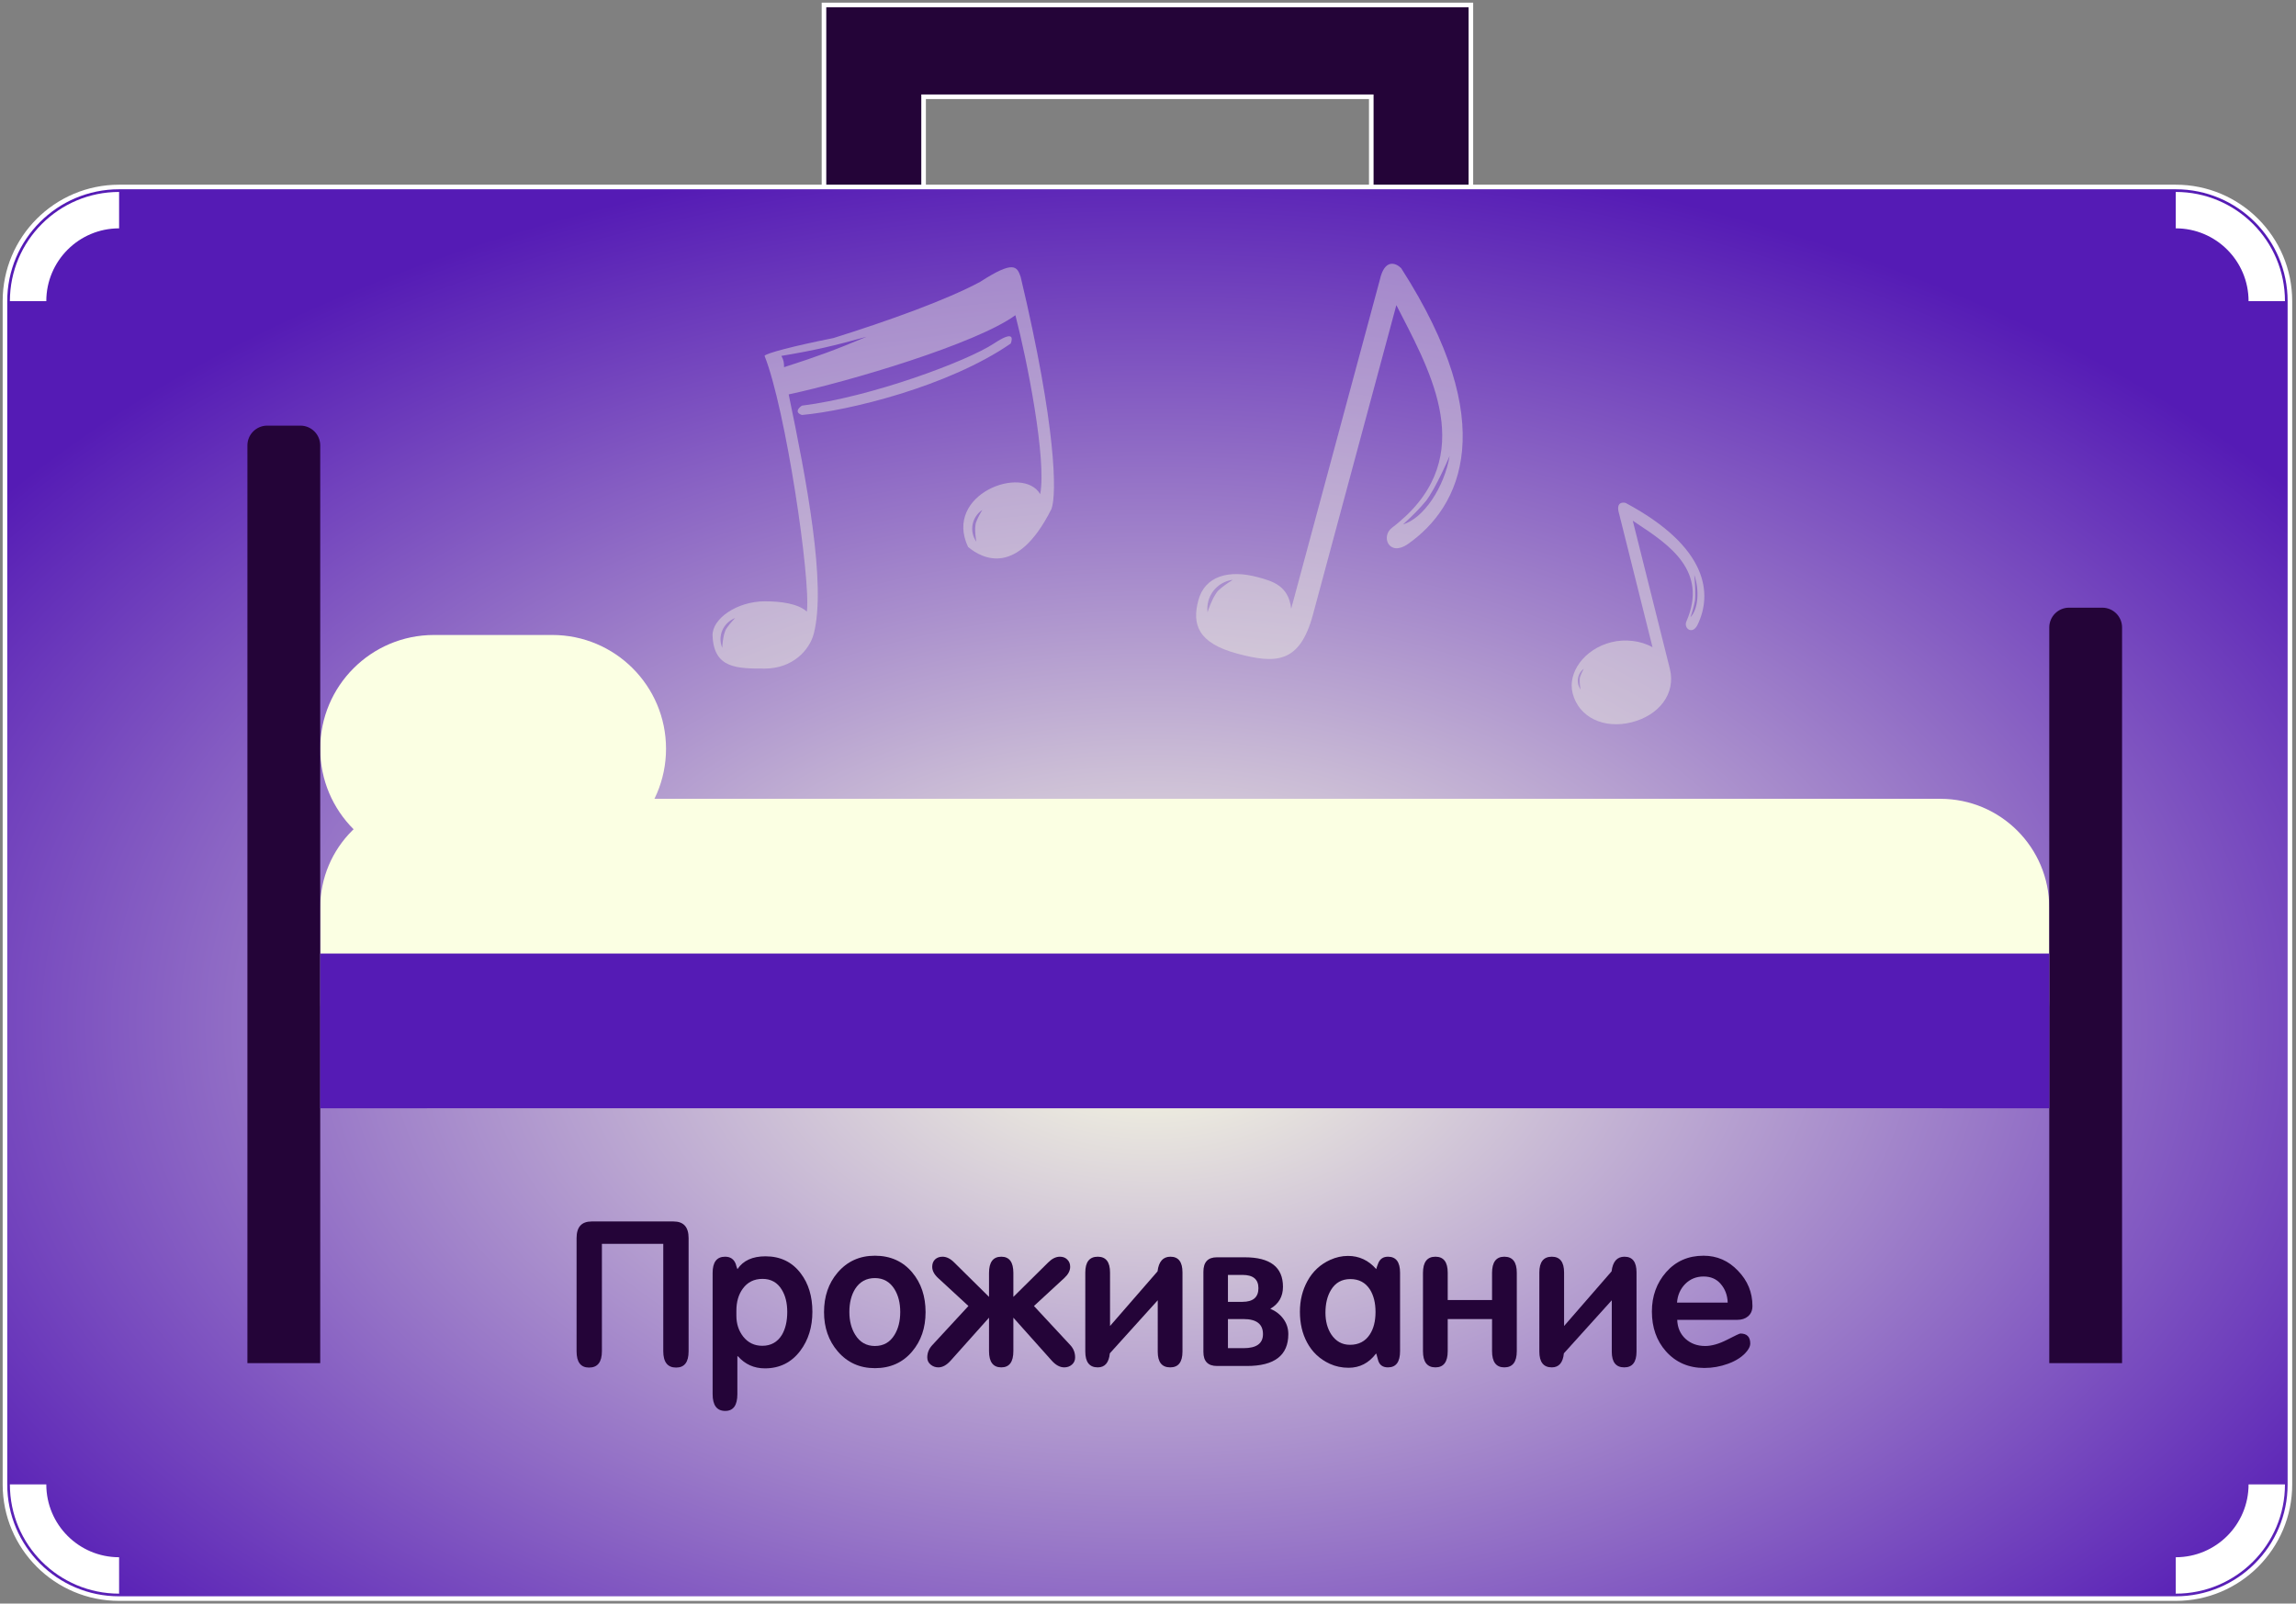 <?xml version="1.0" encoding="UTF-8"?> <svg xmlns="http://www.w3.org/2000/svg" width="501" height="350" viewBox="0 0 501 350" fill="none"><rect x="0" y="0" width="501" height="350" fill="#808080" stroke="none"/><g clip-path="url(#clip0_232_2)"><path d="M180.876 1.08H179.796V2.16V41.894V42.974H180.876H200.453H201.533V41.894V21.12H249.397H299.22V41.894V42.974H300.3H319.876H320.955V41.894V2.16V1.08H319.876H180.876Z" fill="#240438" stroke="white"></path><path d="M474.765 40.813H25.989C12.232 40.813 1.08 51.971 1.08 65.734V324.001C1.08 337.763 12.232 348.92 25.989 348.92H474.765C488.521 348.92 499.672 337.763 499.672 324.001V65.734C499.672 51.971 488.521 40.813 474.765 40.813Z" fill="url(#paint0_radial_232_2)" stroke="white"></path><path d="M25.988 339.893C17.214 339.893 10.102 332.776 10.102 324H2.159C2.159 337.167 12.828 347.839 25.988 347.839V339.893Z" fill="white"></path><path d="M10.102 65.734C10.102 56.956 17.214 49.84 25.988 49.84V41.894C12.828 41.894 2.159 52.567 2.159 65.734H10.102Z" fill="white"></path><path d="M474.765 49.84C483.536 49.84 490.65 56.956 490.65 65.734H498.592C498.592 52.567 487.925 41.894 474.765 41.894V49.84Z" fill="white"></path><path d="M490.65 324C490.65 332.776 483.536 339.893 474.765 339.893V347.839C487.925 347.839 498.592 337.167 498.592 324H490.65Z" fill="white"></path><path d="M120.509 138.594H94.695C80.986 138.594 69.873 149.712 69.873 163.427C69.873 177.143 80.986 188.261 94.695 188.261H120.509C134.218 188.261 145.331 177.143 145.331 163.427C145.331 149.712 134.218 138.594 120.509 138.594Z" fill="#FBFFE3"></path><path d="M423.408 174.354H93.627C80.508 174.354 69.873 184.994 69.873 198.119V218.135C69.873 231.26 80.508 241.901 93.627 241.901H423.408C436.528 241.901 447.163 231.26 447.163 218.135V198.119C447.163 184.994 436.528 174.354 423.408 174.354Z" fill="#FBFFE3"></path><path d="M53.987 97.222C53.987 94.836 55.921 92.901 58.306 92.901H65.554C67.939 92.901 69.873 94.836 69.873 97.222V297.528H53.987V97.222Z" fill="#240438"></path><path d="M447.162 136.955C447.162 134.569 449.095 132.634 451.481 132.634H458.728C461.115 132.634 463.047 134.569 463.047 136.955V297.528H447.162V136.955Z" fill="#240438"></path><path d="M447.163 208.127H69.873V241.901H447.163V208.127Z" fill="#551BB5"></path><path d="M144.729 271.488H131.34V294.907C131.34 297.299 130.404 298.494 128.532 298.494C126.719 298.494 125.812 297.312 125.812 294.951V270.235C125.812 267.815 126.906 266.605 129.094 266.605H146.974C149.163 266.605 150.257 267.815 150.257 270.235V294.951C150.257 297.312 149.35 298.494 147.536 298.494C145.664 298.494 144.729 297.299 144.729 294.907V271.488Z" fill="#240438"></path><path d="M177.267 286.309C177.267 289.651 176.388 292.488 174.632 294.821C172.703 297.386 170.126 298.667 166.901 298.667C164.54 298.667 162.582 297.787 161.027 296.031H160.898V304.284C160.898 306.732 160.019 307.957 158.263 307.957C156.42 307.957 155.499 306.732 155.499 304.284V277.84C155.499 275.478 156.406 274.296 158.22 274.296C159.372 274.296 160.149 274.83 160.552 275.895C160.61 276.154 160.725 276.515 160.898 276.975H160.941C162.179 275.132 164.209 274.21 167.031 274.21C170.284 274.21 172.847 275.448 174.718 277.926C176.417 280.145 177.267 282.938 177.267 286.309ZM171.782 286.352C171.782 284.392 171.378 282.766 170.572 281.469C169.622 279.914 168.226 279.136 166.383 279.136C164.54 279.136 163.1 279.855 162.064 281.296C161.142 282.565 160.682 284.163 160.682 286.093V287.173C160.682 288.929 161.171 290.442 162.15 291.71C163.216 293.065 164.612 293.741 166.34 293.741C168.211 293.741 169.636 292.948 170.615 291.364C171.393 290.04 171.782 288.368 171.782 286.352Z" fill="#240438"></path><path d="M201.964 286.395C201.964 289.824 200.985 292.688 199.027 294.994C196.983 297.413 194.276 298.623 190.907 298.623C187.596 298.623 184.89 297.398 182.788 294.95C180.801 292.617 179.808 289.765 179.808 286.395C179.808 282.966 180.787 280.101 182.745 277.796C184.846 275.318 187.567 274.08 190.907 274.08C194.305 274.08 197.026 275.305 199.07 277.753C200.999 280.058 201.964 282.938 201.964 286.395ZM190.907 278.963C189.036 278.963 187.596 279.756 186.588 281.339C185.753 282.694 185.336 284.364 185.336 286.352C185.336 288.311 185.768 289.981 186.632 291.364C187.639 292.978 189.064 293.784 190.907 293.784C192.779 293.784 194.204 292.978 195.183 291.364C196.018 290.009 196.436 288.339 196.436 286.352C196.436 284.392 196.018 282.737 195.183 281.383C194.175 279.769 192.75 278.963 190.907 278.963Z" fill="#240438"></path><path d="M234.598 296.29C234.598 296.923 234.367 297.442 233.907 297.846C233.447 298.25 232.885 298.451 232.222 298.451C231.272 298.451 230.35 297.947 229.458 296.938L221.123 287.605V294.908C221.123 297.269 220.244 298.451 218.488 298.451C216.702 298.451 215.81 297.269 215.81 294.908V287.605L207.475 296.938C206.582 297.947 205.675 298.451 204.754 298.451C204.12 298.451 203.559 298.25 203.069 297.846C202.58 297.442 202.335 296.923 202.335 296.29C202.335 295.281 202.695 294.389 203.415 293.611L211.318 285.056L204.667 278.92C203.832 278.142 203.415 277.336 203.415 276.5C203.415 275.837 203.616 275.305 204.019 274.901C204.451 274.497 204.998 274.296 205.661 274.296C206.525 274.296 207.374 274.713 208.209 275.549L215.81 283.068V277.84C215.81 275.478 216.702 274.296 218.488 274.296C220.244 274.296 221.123 275.478 221.123 277.84V283.068L228.724 275.549C229.56 274.713 230.408 274.296 231.272 274.296C231.935 274.296 232.466 274.497 232.87 274.901C233.302 275.305 233.518 275.837 233.518 276.5C233.518 277.336 233.101 278.142 232.266 278.92L225.614 285.056L233.561 293.611C234.252 294.361 234.598 295.253 234.598 296.29Z" fill="#240438"></path><path d="M258.024 294.994C258.024 297.299 257.132 298.451 255.346 298.451C253.532 298.451 252.625 297.312 252.625 295.037V283.803L242.173 295.383C241.972 297.429 241.093 298.451 239.538 298.451C237.724 298.451 236.817 297.299 236.817 294.994V277.753C236.817 275.448 237.724 274.296 239.538 274.296C241.324 274.296 242.216 275.448 242.216 277.753V289.42L252.582 277.494C252.841 275.362 253.776 274.296 255.389 274.296C257.145 274.296 258.024 275.435 258.024 277.71V294.994Z" fill="#240438"></path><path d="M281.117 291.191C281.117 295.83 278.107 298.148 272.091 298.148H265.569C263.582 298.148 262.589 297.126 262.589 295.08V277.58C262.589 275.478 263.567 274.426 265.526 274.426H271.616C277.172 274.426 279.951 276.571 279.951 280.864C279.951 282.996 279.029 284.595 277.187 285.66C278.366 286.151 279.316 286.885 280.037 287.864C280.757 288.843 281.117 289.953 281.117 291.191ZM267.944 278.271V284.148H271.097C273.429 284.148 274.596 283.154 274.596 281.167C274.596 279.237 273.442 278.271 271.14 278.271H267.944ZM275.589 291.191C275.589 289.003 274.177 287.907 271.356 287.907H267.944V294.259H271.356C274.177 294.259 275.589 293.237 275.589 291.191Z" fill="#240438"></path><path d="M305.502 294.907C305.502 297.269 304.623 298.451 302.868 298.451C301.773 298.451 301.069 297.975 300.752 297.025C300.665 296.651 300.52 296.132 300.32 295.469H300.233C298.678 297.515 296.692 298.537 294.273 298.537C292.805 298.537 291.438 298.25 290.17 297.673C287.982 296.664 286.326 295.108 285.203 293.006C284.167 291.077 283.648 288.843 283.648 286.309C283.648 283.831 284.195 281.599 285.29 279.611C286.441 277.509 288.097 275.966 290.256 274.988C291.524 274.411 292.82 274.124 294.144 274.124C296.562 274.124 298.607 275.074 300.276 276.975H300.32V276.932C300.406 276.615 300.536 276.241 300.708 275.809C301.082 274.8 301.803 274.296 302.868 274.296C304.623 274.296 305.502 275.463 305.502 277.796V294.907ZM294.662 279.179C292.79 279.179 291.379 279.972 290.429 281.556C289.624 282.88 289.22 284.537 289.22 286.525C289.22 288.368 289.637 289.938 290.472 291.235C291.481 292.762 292.848 293.525 294.575 293.525C296.476 293.525 297.916 292.775 298.894 291.278C299.73 290.01 300.147 288.368 300.147 286.352C300.147 284.392 299.743 282.766 298.938 281.469C297.959 279.942 296.534 279.179 294.662 279.179Z" fill="#240438"></path><path d="M330.973 294.908C330.973 297.269 330.066 298.451 328.252 298.451C326.466 298.451 325.574 297.269 325.574 294.908V287.907H315.9V294.908C315.9 297.269 315.008 298.451 313.222 298.451C311.408 298.451 310.501 297.269 310.501 294.908V277.84C310.501 275.478 311.408 274.296 313.222 274.296C315.008 274.296 315.9 275.463 315.9 277.796V283.759H325.574V277.84C325.574 275.478 326.466 274.296 328.252 274.296C330.066 274.296 330.973 275.463 330.973 277.796V294.908Z" fill="#240438"></path><path d="M357.099 294.994C357.099 297.299 356.205 298.451 354.421 298.451C352.607 298.451 351.7 297.312 351.7 295.037V283.803L341.248 295.383C341.045 297.429 340.168 298.451 338.614 298.451C336.8 298.451 335.893 297.299 335.893 294.994V277.753C335.893 275.448 336.8 274.296 338.614 274.296C340.397 274.296 341.291 275.448 341.291 277.753V289.42L351.657 277.494C351.916 275.362 352.851 274.296 354.464 274.296C356.22 274.296 357.099 275.435 357.099 277.71V294.994Z" fill="#240438"></path><path d="M382.393 285.055C382.393 286.006 382.077 286.756 381.442 287.302C380.838 287.821 380.047 288.08 379.067 288.08H365.98C366.039 289.78 366.643 291.163 367.794 292.228C368.948 293.265 370.373 293.784 372.07 293.784C373.482 293.784 375.065 293.337 376.821 292.444C378.607 291.522 379.585 291.062 379.758 291.062C381.198 291.062 381.917 291.796 381.917 293.265C381.917 293.725 381.701 294.244 381.27 294.821C380.35 296.031 378.937 296.981 377.037 297.673C375.368 298.278 373.655 298.58 371.897 298.58C368.472 298.58 365.678 297.37 363.519 294.95C361.476 292.645 360.452 289.75 360.452 286.265C360.452 282.895 361.489 280.028 363.562 277.667C365.665 275.275 368.386 274.08 371.725 274.08C374.662 274.08 377.167 275.175 379.24 277.364C381.343 279.525 382.393 282.089 382.393 285.055ZM376.994 284.321C376.938 282.707 376.432 281.354 375.482 280.259C374.562 279.164 373.31 278.617 371.725 278.617C370.142 278.617 368.803 279.164 367.708 280.259C366.643 281.354 366.054 282.707 365.937 284.321H376.994Z" fill="#240438"></path><path fill-rule="evenodd" clip-rule="evenodd" d="M286.497 134.139C283.633 144.769 278.487 144.957 269.935 142.651C261.384 140.345 260.069 136.282 261.49 131.011C262.911 125.739 268.124 124.272 274.429 125.972C277.625 126.834 281.167 127.789 281.746 132.858L301.082 61.084C302.142 56.328 304.636 57.408 305.75 58.543C327.546 92.507 318.884 110.564 307.232 118.731C303.12 121.614 301.22 117.11 303.738 115.194C322.402 100.991 313.136 83.003 305.876 68.905C305.474 68.125 305.077 67.356 304.692 66.6L286.497 134.139ZM263.492 133.643C263.388 132.815 263.448 131.974 263.671 131.17C263.891 130.365 264.269 129.612 264.781 128.953C265.293 128.295 265.93 127.743 266.655 127.331C267.381 126.918 268.18 126.653 269.007 126.549C269.007 126.549 267.279 127.634 266.469 128.343C266.307 128.486 266.184 128.591 266.092 128.672C265.919 128.822 265.841 128.887 265.774 128.961C265.72 129.019 265.673 129.081 265.588 129.191C265.552 129.24 265.509 129.297 265.452 129.367C265.254 129.708 265.169 129.83 265.105 129.922C265.003 130.068 264.951 130.141 264.58 130.892C263.971 132.119 263.492 133.643 263.492 133.643ZM314.879 104.522C315.544 102.873 316.032 101.171 316.319 99.513C316.319 99.513 314.987 102.642 313.646 105.186C312.825 106.743 312.728 106.896 312.533 107.202C312.41 107.396 312.248 107.651 311.838 108.363C311.497 108.864 311.376 109.054 311.24 109.233C311.061 109.467 310.855 109.681 310.106 110.544C308.78 112.067 306.161 114.454 306.161 114.454C307.21 114.15 308.303 113.523 309.381 112.607C310.458 111.692 311.499 110.507 312.443 109.12C313.384 107.732 314.213 106.17 314.879 104.522Z" fill="#FBFFE3" fill-opacity="0.4"></path><path fill-rule="evenodd" clip-rule="evenodd" d="M166.895 145.927C172.958 145.927 176.661 141.885 177.583 138.271C180.328 127.523 175.995 104.835 172.095 86.081C185.383 83.247 212.969 75.052 221.563 68.801C224.068 78.354 228.423 100.326 226.979 107.855C223.223 101.393 205.82 107.855 211.236 119.375C214.341 121.974 221.982 125.978 229.434 111.087C230.615 107.949 230.518 93.315 222.718 60.442C221.923 58.124 221.202 56.789 213.908 61.496C206.647 65.428 193.76 70.065 181.844 73.788C173.034 75.544 167.319 77.079 166.823 77.651C171.445 89.241 176.934 126.47 176.067 133.494C174.075 131.701 170.291 131.247 166.895 131.247C160.833 131.247 155.335 135.041 155.485 138.762C155.774 145.927 160.833 145.927 166.895 145.927ZM220.552 74.982C206.903 84.394 185.094 89.663 174.984 90.576C173.308 90.014 174.286 88.984 174.984 88.539C190.149 86.642 211.02 78.846 216.87 74.982C221.124 72.172 221.01 73.694 220.552 74.982ZM189.079 73.506C181.848 75.507 177.783 76.463 170.503 77.681C171.029 78.616 171.071 79.163 171.089 80.145C178.165 77.867 182.109 76.443 189.079 73.506ZM157.596 141.4C157.341 140.794 157.212 140.145 157.216 139.49C157.219 138.835 157.355 138.187 157.616 137.583C157.877 136.979 158.257 136.431 158.736 135.971C159.214 135.51 159.782 135.145 160.405 134.898C160.405 134.898 159.286 136.073 158.804 136.776C158.707 136.918 158.634 137.022 158.578 137.102C158.474 137.251 158.429 137.317 158.391 137.386C158.362 137.441 158.338 137.498 158.295 137.599C158.277 137.643 158.254 137.695 158.226 137.759C158.142 138.059 158.102 138.168 158.071 138.251C158.022 138.383 157.998 138.449 157.865 139.094C157.649 140.147 157.596 141.4 157.596 141.4ZM212.252 116.45C212.394 117.09 212.665 117.697 213.048 118.235C213.048 118.235 212.821 117.001 212.799 115.927C212.785 115.269 212.795 115.2 212.813 115.061C212.825 114.973 212.84 114.858 212.855 114.548C212.898 114.322 212.91 114.234 212.933 114.149C212.966 114.033 213.019 113.922 213.201 113.466C213.515 112.679 214.347 111.297 214.347 111.297C213.794 111.669 213.321 112.144 212.956 112.695C212.591 113.245 212.341 113.86 212.22 114.504C212.1 115.148 212.111 115.81 212.252 116.45Z" fill="#FBFFE3" fill-opacity="0.4"></path><path fill-rule="evenodd" clip-rule="evenodd" d="M364.367 145.961C365.738 151.435 361.968 156.162 355.999 157.658C350.028 159.154 344.487 156.617 343.15 151.277C342.036 146.827 345.651 141.665 351.62 140.169C354.604 139.422 358.018 139.819 360.592 141.27L353.287 112.086C352.574 109.692 353.961 109.553 354.744 109.783C372.975 119.544 373.601 129.791 370.424 136.356C369.304 138.674 367.328 137.132 367.978 135.645C372.789 124.627 364.153 118.888 357.385 114.39C357.01 114.141 356.64 113.896 356.28 113.654L364.367 145.961ZM344.91 150.51C344.657 150.166 344.474 149.774 344.372 149.359C344.271 148.943 344.252 148.512 344.316 148.089C344.381 147.666 344.528 147.261 344.75 146.895C344.973 146.529 345.264 146.211 345.608 145.958C345.608 145.958 345.105 146.875 344.921 147.394C344.882 147.499 344.854 147.577 344.832 147.636C344.794 147.747 344.774 147.795 344.763 147.845C344.753 147.884 344.748 147.924 344.737 147.994C344.733 148.025 344.727 148.062 344.72 148.106C344.716 148.309 344.709 148.385 344.703 148.442C344.694 148.533 344.69 148.579 344.709 149.008C344.744 149.709 344.91 150.51 344.91 150.51ZM370.301 128.086C370.187 127.182 369.982 126.298 369.697 125.484C369.697 125.484 369.88 127.217 369.915 128.691C369.936 129.593 369.932 129.686 369.921 129.872C369.913 129.989 369.904 130.144 369.898 130.565C369.872 130.874 369.865 130.99 369.848 131.104C369.826 131.253 369.787 131.4 369.666 131.974C369.455 132.986 368.878 134.709 368.878 134.709C369.271 134.312 369.604 133.757 369.859 133.079C370.111 132.4 370.282 131.609 370.358 130.753C370.433 129.896 370.414 128.99 370.301 128.086Z" fill="#FBFFE3" fill-opacity="0.4"></path></g><defs><radialGradient id="paint0_radial_232_2" cx="0" cy="0" r="1" gradientUnits="userSpaceOnUse" gradientTransform="translate(251.024 223.654) rotate(90.303) scale(193.848 312.81)"><stop stop-color="#FBFFE3"></stop><stop offset="1" stop-color="#551BB5"></stop></radialGradient><clipPath id="clip0_232_2"><rect width="501" height="350" fill="white"></rect></clipPath></defs></svg> 